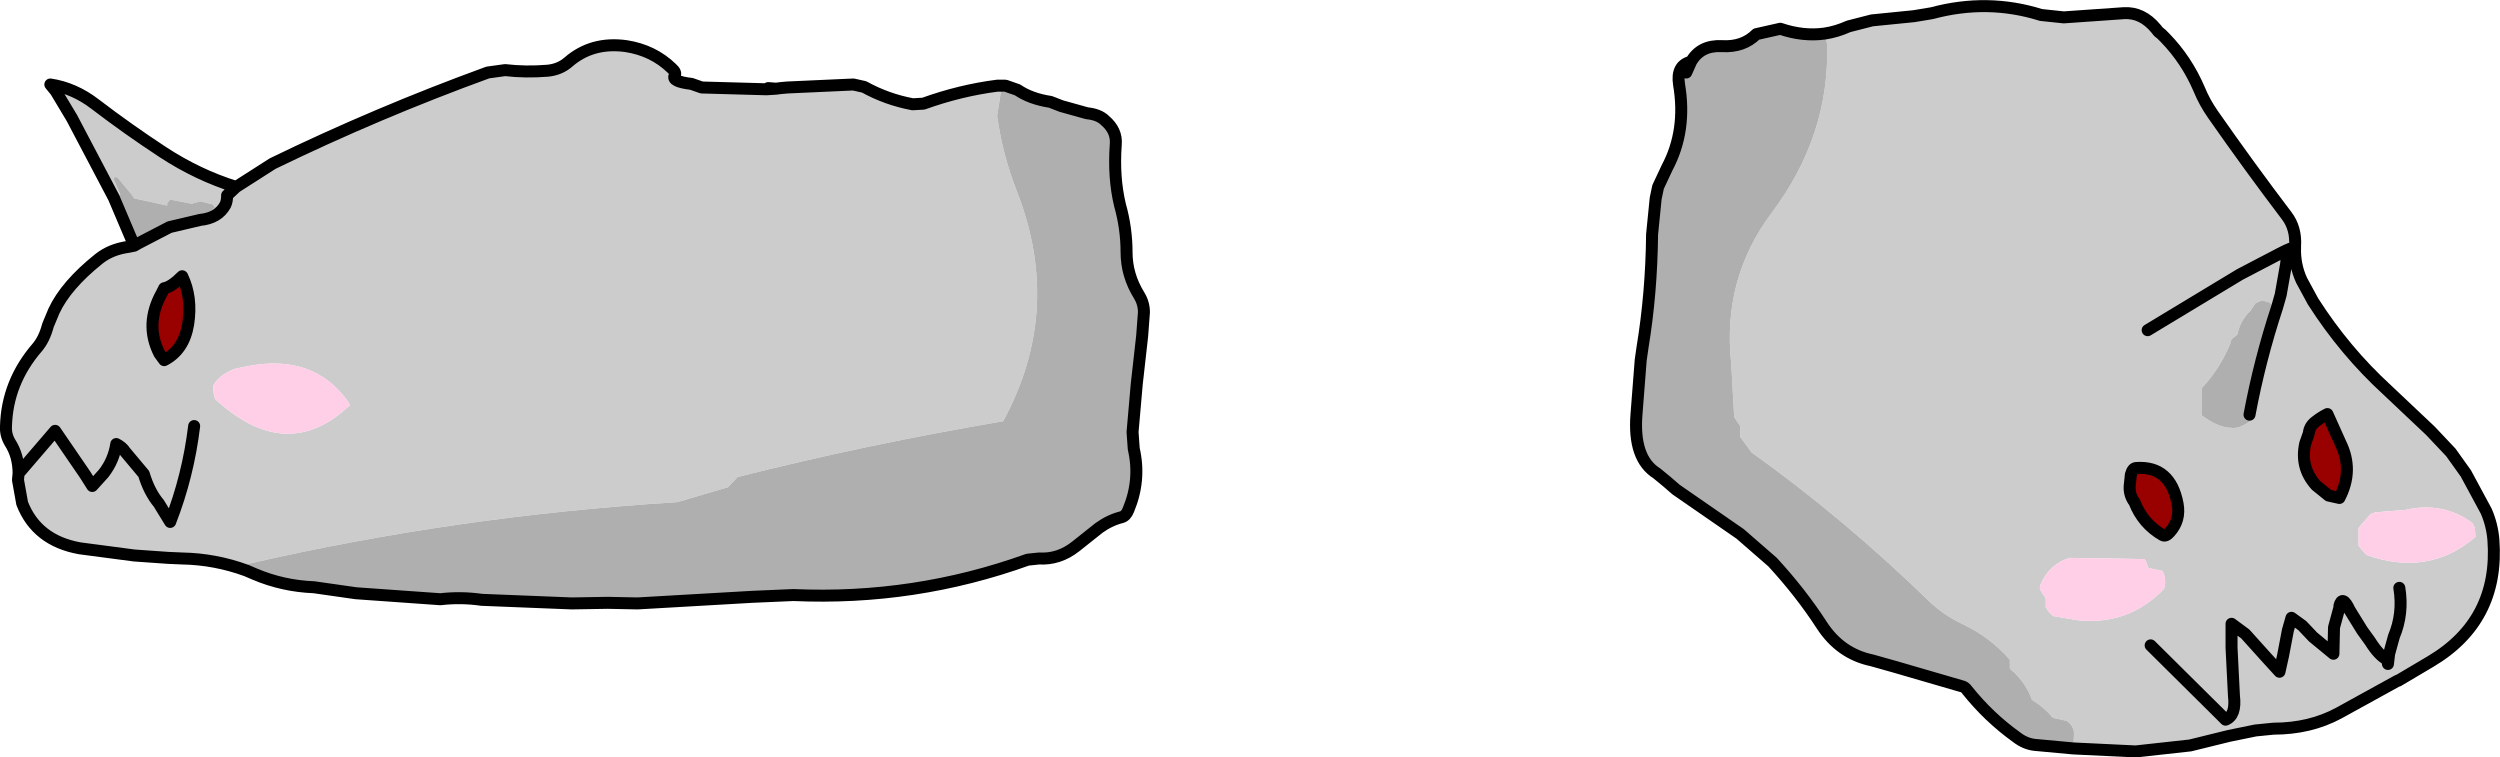 <?xml version="1.0" encoding="UTF-8" standalone="no"?>
<svg xmlns:xlink="http://www.w3.org/1999/xlink" height="63.2px" width="208.6px" xmlns="http://www.w3.org/2000/svg">
  <g transform="matrix(1.0, 0.0, 0.0, 1.0, 104.3, 31.6)">
    <path d="M-94.8 -15.1 L-98.3 -21.75 -99.65 -24.0 -100.1 -24.55 Q-98.1 -24.25 -96.35 -22.9 -93.6 -20.8 -90.7 -18.9 -87.8 -17.0 -84.6 -16.0 L-85.35 -15.3 Q-85.35 -14.8 -85.5 -14.5 -86.1 -13.4 -87.6 -13.25 -86.1 -13.4 -85.5 -14.5 -85.35 -14.8 -85.35 -15.3 L-84.6 -16.0 -81.55 -17.95 Q-72.8 -22.2 -63.6 -25.55 L-62.15 -25.75 Q-60.45 -25.55 -58.6 -25.7 -57.6 -25.8 -56.9 -26.4 -54.9 -28.15 -52.05 -27.75 -49.8 -27.4 -48.25 -25.9 -47.85 -25.55 -48.0 -25.3 -48.3 -24.8 -46.6 -24.6 L-45.75 -24.3 -40.35 -24.15 -39.55 -24.2 -39.15 -24.25 -38.6 -24.3 -33.1 -24.55 -32.2 -24.35 Q-30.3 -23.3 -28.15 -22.9 L-27.25 -22.95 Q-24.2 -24.05 -21.1 -24.45 L-20.4 -24.45 -20.5 -24.3 -20.75 -24.15 -21.1 -21.95 Q-20.65 -18.65 -19.4 -15.5 -15.6 -5.65 -20.6 3.55 -31.85 5.45 -42.75 8.2 L-43.55 9.05 -47.8 10.3 Q-66.25 11.45 -83.6 15.45 L-83.75 16.0 Q-86.35 15.05 -89.1 15.0 L-90.25 14.95 -93.1 14.75 -97.65 14.15 Q-101.25 13.5 -102.45 10.4 L-102.8 8.45 -102.75 7.9 Q-102.75 6.45 -103.45 5.35 -103.85 4.7 -103.8 3.95 -103.7 0.3 -101.2 -2.6 -100.6 -3.3 -100.3 -4.45 L-99.8 -5.65 Q-98.8 -7.8 -96.05 -10.0 -95.05 -10.8 -93.6 -11.0 L-93.1 -11.1 -92.75 -11.3 -90.15 -12.65 -87.6 -13.25 -87.8 -13.35 Q-87.3 -13.4 -86.95 -13.75 L-86.35 -14.3 -86.55 -14.55 -87.6 -14.8 -88.3 -14.6 -90.1 -14.95 -90.35 -14.65 -90.35 -14.45 -93.1 -15.05 -93.3 -15.35 -94.5 -16.8 Q-94.85 -16.9 -94.8 -16.6 L-94.25 -15.35 -94.8 -15.1 M-75.3 1.85 Q-78.2 -2.1 -83.6 -1.05 L-84.6 -0.85 Q-85.6 -0.55 -86.3 0.25 L-86.5 0.55 -86.5 0.95 -86.45 1.3 -86.35 1.7 -85.95 2.05 Q-80.2 7.05 -75.1 2.2 L-75.3 1.85 M-90.8 -7.15 Q-92.25 -4.55 -91.0 -2.1 L-90.6 -1.55 Q-88.95 -2.4 -88.6 -4.55 -88.25 -6.8 -89.1 -8.55 -90.0 -7.65 -90.6 -7.55 L-90.8 -7.15 M-88.1 3.95 Q-88.6 8.1 -90.1 11.95 L-91.05 10.4 Q-91.85 9.45 -92.3 7.95 L-93.85 6.1 Q-94.1 5.7 -94.6 5.45 -94.8 6.8 -95.65 7.9 L-96.6 8.95 -97.2 8.0 -99.7 4.35 -102.75 7.9 -99.7 4.35 -97.2 8.0 -96.6 8.95 -95.65 7.9 Q-94.8 6.8 -94.6 5.45 -94.1 5.7 -93.85 6.1 L-92.3 7.95 Q-91.85 9.45 -91.05 10.4 L-90.1 11.95 Q-88.6 8.1 -88.1 3.95 M68.7 30.85 L68.75 29.7 Q68.8 29.0 68.15 28.55 L67.0 28.3 Q66.25 27.4 65.25 26.8 64.7 25.25 63.4 24.2 L63.4 23.8 63.4 23.45 Q61.75 21.55 59.4 20.45 57.85 19.7 56.7 18.6 49.55 11.65 41.85 6.15 L40.9 4.85 40.9 3.95 40.4 3.2 40.15 -1.3 Q39.4 -8.3 43.5 -13.8 48.4 -20.3 48.15 -27.95 L47.95 -28.8 Q48.95 -28.95 49.95 -29.4 L51.9 -29.9 55.4 -30.25 56.9 -30.5 Q61.55 -31.75 66.0 -30.35 L67.9 -30.15 72.9 -30.5 Q74.45 -30.6 75.6 -29.2 L75.8 -28.95 76.05 -28.75 76.35 -28.45 Q78.15 -26.6 79.2 -24.15 79.65 -23.05 80.35 -22.05 83.35 -17.75 86.5 -13.6 L86.8 -10.85 86.45 -10.7 85.95 -10.45 86.45 -9.55 86.55 -10.45 87.75 -8.2 88.7 -6.45 Q91.35 -2.3 94.9 0.95 L98.5 4.35 100.2 6.15 101.45 7.9 103.15 11.05 Q103.65 12.2 103.75 13.45 104.25 20.2 98.5 23.6 L95.8 25.2 95.75 25.2 90.85 27.9 Q88.45 29.2 85.4 29.2 L83.9 29.35 81.7 29.8 78.45 30.6 73.9 31.1 68.7 30.85 M102.2 12.45 L102.0 12.05 101.5 11.7 Q99.2 10.3 96.4 10.95 L93.9 11.15 93.5 11.3 92.8 12.1 92.5 12.45 92.5 12.8 92.5 13.55 92.5 13.95 92.8 14.3 93.15 14.7 Q98.35 16.55 102.25 13.2 L102.2 12.45 M85.7 -5.95 L86.0 -7.0 86.45 -9.55 86.0 -7.0 85.7 -5.95 85.4 -6.05 85.1 -6.35 84.4 -6.55 84.35 -6.5 83.9 -6.3 83.5 -5.7 Q82.6 -4.85 82.4 -3.7 L81.9 -3.3 81.8 -2.95 Q80.95 -0.85 79.4 0.8 L79.4 1.55 79.4 3.05 Q80.8 4.1 81.9 4.1 82.5 4.2 83.45 3.55 L83.65 3.05 83.4 3.0 Q84.25 -1.55 85.7 -5.95 M74.9 -4.05 L82.6 -8.7 85.95 -10.45 82.6 -8.7 74.9 -4.05 M88.95 3.55 Q88.4 3.95 88.35 4.55 L88.05 5.4 Q87.6 7.4 88.95 8.9 L90.0 9.75 90.9 9.95 Q92.1 7.65 91.0 5.4 L89.9 2.95 Q89.4 3.2 88.95 3.55 M95.9 17.45 Q96.25 19.6 95.45 21.5 L95.05 22.95 94.95 23.8 94.9 23.45 Q94.2 23.1 93.45 21.9 L92.8 21.0 91.75 19.3 Q91.15 18.0 90.9 18.95 L90.9 19.1 90.45 20.75 90.4 22.95 88.7 21.55 87.8 20.6 86.9 19.95 86.6 21.0 86.2 23.1 85.9 24.45 84.85 23.3 83.05 21.3 81.9 20.45 81.9 22.45 82.1 26.45 Q82.3 28.1 81.4 28.45 L80.9 27.95 75.15 22.25 80.9 27.95 81.4 28.45 Q82.3 28.1 82.1 26.45 L81.9 22.45 81.9 20.45 83.05 21.3 84.85 23.3 85.9 24.45 86.2 23.1 86.6 21.0 86.9 19.95 87.8 20.6 88.7 21.55 90.4 22.95 90.45 20.75 90.9 19.1 90.9 18.95 Q91.15 18.0 91.75 19.3 L92.8 21.0 93.45 21.9 Q94.2 23.1 94.9 23.45 L94.95 23.8 95.05 22.95 95.45 21.5 Q96.25 19.6 95.9 17.45 M73.95 7.45 Q73.65 7.45 73.5 8.0 L73.4 8.95 Q73.35 9.7 73.8 10.3 74.5 12.1 76.15 13.05 76.4 13.2 76.75 12.8 77.65 11.8 77.4 10.45 76.8 7.25 73.95 7.45 M74.9 15.7 L74.85 15.45 74.65 15.05 68.4 14.95 Q66.7 15.45 65.95 17.2 L65.9 17.55 66.15 17.95 66.4 18.3 66.4 18.7 66.4 19.05 66.65 19.45 67.0 19.8 69.05 20.15 Q73.3 20.6 76.25 17.55 76.45 17.05 76.3 16.45 L76.15 16.05 75.0 15.8 74.9 15.7" fill="#cccccc" fill-rule="evenodd" stroke="none"/>
    <path d="M-94.8 -15.1 L-94.25 -15.35 -94.8 -16.6 Q-94.85 -16.9 -94.5 -16.8 L-93.3 -15.35 -93.1 -15.05 -90.35 -14.45 -90.35 -14.65 -90.1 -14.95 -88.3 -14.6 -87.6 -14.8 -86.55 -14.55 -86.35 -14.3 -86.95 -13.75 Q-87.3 -13.4 -87.8 -13.35 L-87.6 -13.25 -90.15 -12.65 -92.75 -11.3 -93.1 -11.1 -94.8 -15.1 M-20.4 -24.45 L-19.4 -24.1 Q-18.3 -23.35 -16.65 -23.1 L-15.75 -22.75 -13.6 -22.15 Q-12.6 -22.05 -12.1 -21.55 -11.1 -20.7 -11.2 -19.55 -11.4 -16.8 -10.85 -14.5 -10.3 -12.55 -10.3 -10.55 -10.3 -8.65 -9.25 -6.95 -8.85 -6.3 -8.85 -5.55 L-9.0 -3.55 -9.45 0.45 -9.8 4.45 -9.7 5.85 Q-9.1 8.45 -10.15 10.95 -10.35 11.45 -10.7 11.55 -11.7 11.8 -12.6 12.45 L-14.55 14.0 Q-15.95 15.1 -17.6 15.0 L-18.55 15.1 Q-28.0 18.5 -38.1 18.05 L-41.55 18.2 -51.1 18.75 -53.6 18.7 -56.6 18.75 -64.1 18.45 Q-65.85 18.2 -67.55 18.4 L-74.6 17.9 -78.1 17.4 Q-80.7 17.3 -83.05 16.3 L-83.75 16.0 -83.6 15.45 Q-66.25 11.45 -47.8 10.3 L-43.55 9.05 -42.75 8.2 Q-31.85 5.45 -20.6 3.55 -15.6 -5.65 -19.4 -15.5 -20.65 -18.65 -21.1 -21.95 L-20.75 -24.15 -20.5 -24.3 -20.4 -24.45 M68.7 30.85 L65.45 30.55 Q64.65 30.45 63.95 29.9 61.65 28.25 59.85 26.0 59.65 25.7 59.35 25.65 L53.85 24.05 51.9 23.5 Q49.25 22.95 47.7 20.55 45.95 17.85 43.6 15.3 L40.9 12.95 35.55 9.25 34.8 8.6 33.95 7.9 Q31.95 6.65 32.25 2.95 L32.6 -1.55 32.75 -2.6 Q33.5 -7.15 33.55 -12.05 L33.85 -15.05 34.05 -16.0 34.8 -17.6 Q36.45 -20.7 35.8 -24.55 35.55 -26.15 36.8 -26.45 37.6 -27.85 39.4 -27.75 41.15 -27.65 42.25 -28.75 L44.25 -29.2 Q46.15 -28.55 47.95 -28.8 L48.15 -27.95 Q48.4 -20.3 43.5 -13.8 39.4 -8.3 40.15 -1.3 L40.4 3.2 40.9 3.95 40.9 4.85 41.85 6.15 Q49.55 11.65 56.7 18.6 57.85 19.7 59.4 20.45 61.75 21.55 63.4 23.45 L63.4 23.8 63.4 24.2 Q64.7 25.25 65.25 26.8 66.25 27.4 67.0 28.3 L68.15 28.55 Q68.8 29.0 68.75 29.7 L68.7 30.85 M36.4 -25.55 L36.8 -26.45 36.4 -25.55 M85.7 -5.95 Q84.25 -1.55 83.4 3.0 L83.65 3.05 83.45 3.55 Q82.5 4.2 81.9 4.1 80.8 4.1 79.4 3.05 L79.4 1.55 79.4 0.8 Q80.95 -0.85 81.8 -2.95 L81.9 -3.3 82.4 -3.7 Q82.6 -4.85 83.5 -5.7 L83.9 -6.3 84.35 -6.5 84.4 -6.55 85.1 -6.35 85.4 -6.05 85.7 -5.95" fill="#afafaf" fill-rule="evenodd" stroke="none"/>
    <path d="M-75.3 1.85 L-75.1 2.2 Q-80.2 7.05 -85.95 2.05 L-86.35 1.7 -86.45 1.3 -86.5 0.95 -86.5 0.55 -86.3 0.25 Q-85.6 -0.55 -84.6 -0.85 L-83.6 -1.05 Q-78.2 -2.1 -75.3 1.85 M102.2 12.45 L102.25 13.2 Q98.35 16.55 93.15 14.7 L92.8 14.3 92.5 13.95 92.5 13.55 92.5 12.8 92.5 12.45 92.8 12.1 93.5 11.3 93.9 11.15 96.4 10.95 Q99.2 10.3 101.5 11.7 L102.0 12.05 102.2 12.45 M74.9 15.7 L75.0 15.8 76.15 16.05 76.3 16.45 Q76.45 17.05 76.25 17.55 73.3 20.6 69.05 20.15 L67.0 19.8 66.65 19.45 66.4 19.05 66.4 18.7 66.4 18.3 66.15 17.95 65.9 17.55 65.95 17.2 Q66.7 15.45 68.4 14.95 L74.65 15.05 74.85 15.45 74.9 15.7" fill="#ffcee7" fill-rule="evenodd" stroke="none"/>
    <path d="M-90.8 -7.15 L-90.6 -7.55 Q-90.0 -7.65 -89.1 -8.55 -88.25 -6.8 -88.6 -4.55 -88.95 -2.4 -90.6 -1.55 L-91.0 -2.1 Q-92.25 -4.55 -90.8 -7.15 M88.95 3.55 Q89.4 3.2 89.9 2.95 L91.0 5.4 Q92.1 7.65 90.9 9.95 L90.0 9.75 88.95 8.9 Q87.6 7.4 88.05 5.4 L88.35 4.55 Q88.4 3.95 88.95 3.55 M73.95 7.45 Q76.8 7.25 77.4 10.45 77.65 11.8 76.75 12.8 76.4 13.2 76.15 13.05 74.5 12.1 73.8 10.3 73.35 9.7 73.4 8.95 L73.5 8.0 Q73.65 7.45 73.95 7.45" fill="#990000" fill-rule="evenodd" stroke="none"/>
    <path d="M-84.6 -16.0 Q-87.8 -17.0 -90.7 -18.9 -93.6 -20.8 -96.35 -22.9 -98.1 -24.25 -100.1 -24.55 L-99.65 -24.0 -98.3 -21.75 -94.8 -15.1 -93.1 -11.1 -93.6 -11.0 Q-95.05 -10.8 -96.05 -10.0 -98.8 -7.8 -99.8 -5.65 L-100.3 -4.45 Q-100.6 -3.3 -101.2 -2.6 -103.7 0.3 -103.8 3.95 -103.85 4.7 -103.45 5.35 -102.75 6.45 -102.75 7.9 L-99.7 4.35 -97.2 8.0 -96.6 8.95 -95.65 7.9 Q-94.8 6.8 -94.6 5.45 -94.1 5.7 -93.85 6.1 L-92.3 7.95 Q-91.85 9.45 -91.05 10.4 L-90.1 11.95 Q-88.6 8.1 -88.1 3.95 M-87.6 -13.25 Q-86.1 -13.4 -85.5 -14.5 -85.35 -14.8 -85.35 -15.3 L-84.6 -16.0 -81.55 -17.95 Q-72.8 -22.2 -63.6 -25.55 L-62.15 -25.75 Q-60.45 -25.55 -58.6 -25.7 -57.6 -25.8 -56.9 -26.4 -54.9 -28.15 -52.05 -27.75 -49.8 -27.4 -48.25 -25.9 -47.85 -25.55 -48.0 -25.3 -48.3 -24.8 -46.6 -24.6 L-45.75 -24.3 -40.35 -24.15 -40.2 -24.25 -39.55 -24.2 -39.15 -24.25 -38.6 -24.3 -33.1 -24.55 -32.2 -24.35 Q-30.3 -23.3 -28.15 -22.9 L-27.25 -22.95 Q-24.2 -24.05 -21.1 -24.45 L-20.4 -24.45 -19.4 -24.1 Q-18.3 -23.35 -16.65 -23.1 L-15.75 -22.75 -13.6 -22.15 Q-12.6 -22.05 -12.1 -21.55 -11.1 -20.7 -11.2 -19.55 -11.4 -16.8 -10.85 -14.5 -10.3 -12.55 -10.3 -10.55 -10.3 -8.65 -9.25 -6.95 -8.85 -6.3 -8.85 -5.55 L-9.0 -3.55 -9.45 0.45 -9.8 4.45 -9.7 5.85 Q-9.1 8.45 -10.15 10.95 -10.35 11.45 -10.7 11.55 -11.7 11.8 -12.6 12.45 L-14.55 14.0 Q-15.95 15.1 -17.6 15.0 L-18.55 15.1 Q-28.0 18.5 -38.1 18.05 L-41.55 18.2 -51.1 18.75 -53.6 18.7 -56.6 18.75 -64.1 18.45 Q-65.85 18.2 -67.55 18.4 L-74.6 17.9 -78.1 17.4 Q-80.7 17.3 -83.05 16.3 L-83.75 16.0 Q-86.35 15.05 -89.1 15.0 L-90.25 14.95 -93.1 14.75 -97.65 14.15 Q-101.25 13.5 -102.45 10.4 L-102.8 8.45 -102.75 7.9 M-87.6 -13.25 L-90.15 -12.65 -92.75 -11.3 -93.1 -11.1 M-90.8 -7.15 Q-92.25 -4.55 -91.0 -2.1 L-90.6 -1.55 Q-88.95 -2.4 -88.6 -4.55 -88.25 -6.8 -89.1 -8.55 -90.0 -7.65 -90.6 -7.55 L-90.8 -7.15 M-39.55 -24.2 L-40.35 -24.15 M36.8 -26.45 Q35.55 -26.15 35.8 -24.55 36.45 -20.7 34.8 -17.6 L34.05 -16.0 33.85 -15.05 33.55 -12.05 Q33.5 -7.15 32.75 -2.6 L32.6 -1.55 32.25 2.95 Q31.95 6.65 33.95 7.9 L34.8 8.6 35.55 9.25 40.9 12.95 43.6 15.3 Q45.95 17.85 47.7 20.55 49.25 22.95 51.9 23.5 L53.85 24.05 59.35 25.65 Q59.65 25.7 59.85 26.0 61.65 28.25 63.95 29.9 64.65 30.45 65.45 30.55 L68.7 30.85 73.9 31.1 78.45 30.6 81.7 29.8 83.9 29.35 85.4 29.2 Q88.45 29.2 90.85 27.9 L95.75 25.2 95.8 25.2 98.5 23.6 Q104.25 20.2 103.75 13.45 103.65 12.2 103.15 11.05 L101.45 7.9 100.2 6.15 98.5 4.35 94.9 0.95 Q91.35 -2.3 88.7 -6.45 L87.75 -8.2 Q87.15 -9.5 87.2 -10.95 L87.2 -11.05 Q87.3 -12.55 86.5 -13.6 83.35 -17.75 80.35 -22.05 79.65 -23.05 79.2 -24.15 78.15 -26.6 76.35 -28.45 L76.05 -28.75 75.8 -28.95 75.6 -29.2 Q74.45 -30.6 72.9 -30.5 L67.9 -30.15 66.0 -30.35 Q61.55 -31.75 56.9 -30.5 L55.4 -30.25 51.9 -29.9 49.95 -29.4 Q48.95 -28.95 47.95 -28.8 46.15 -28.55 44.25 -29.2 L42.25 -28.75 Q41.15 -27.65 39.4 -27.75 37.6 -27.85 36.8 -26.45 L36.4 -25.55 M86.8 -10.85 L86.55 -10.45 86.45 -9.55 86.0 -7.0 85.7 -5.95 Q84.25 -1.55 83.4 3.0 M85.95 -10.45 L86.45 -10.7 86.8 -10.85 M85.95 -10.45 L82.6 -8.7 74.9 -4.05 M88.95 3.55 Q88.4 3.95 88.35 4.55 L88.05 5.4 Q87.6 7.4 88.95 8.9 L90.0 9.75 90.9 9.95 Q92.1 7.65 91.0 5.4 L89.9 2.95 Q89.4 3.2 88.95 3.55 M75.15 22.25 L80.9 27.95 81.4 28.45 Q82.3 28.1 82.1 26.45 L81.9 22.45 81.9 20.45 83.05 21.3 84.85 23.3 85.9 24.45 86.2 23.1 86.6 21.0 86.9 19.95 87.8 20.6 88.7 21.55 90.4 22.95 90.45 20.75 90.9 19.1 90.9 18.95 Q91.15 18.0 91.75 19.3 L92.8 21.0 93.45 21.9 Q94.2 23.1 94.9 23.45 L94.95 23.8 95.05 22.95 95.45 21.5 Q96.25 19.6 95.9 17.45 M73.95 7.45 Q73.65 7.45 73.5 8.0 L73.4 8.95 Q73.35 9.7 73.8 10.3 74.5 12.1 76.15 13.05 76.4 13.2 76.75 12.8 77.65 11.8 77.4 10.45 76.8 7.25 73.95 7.45" fill="none" stroke="#000000" stroke-linecap="round" stroke-linejoin="round" stroke-width="1.0"/>
  </g>
</svg>
